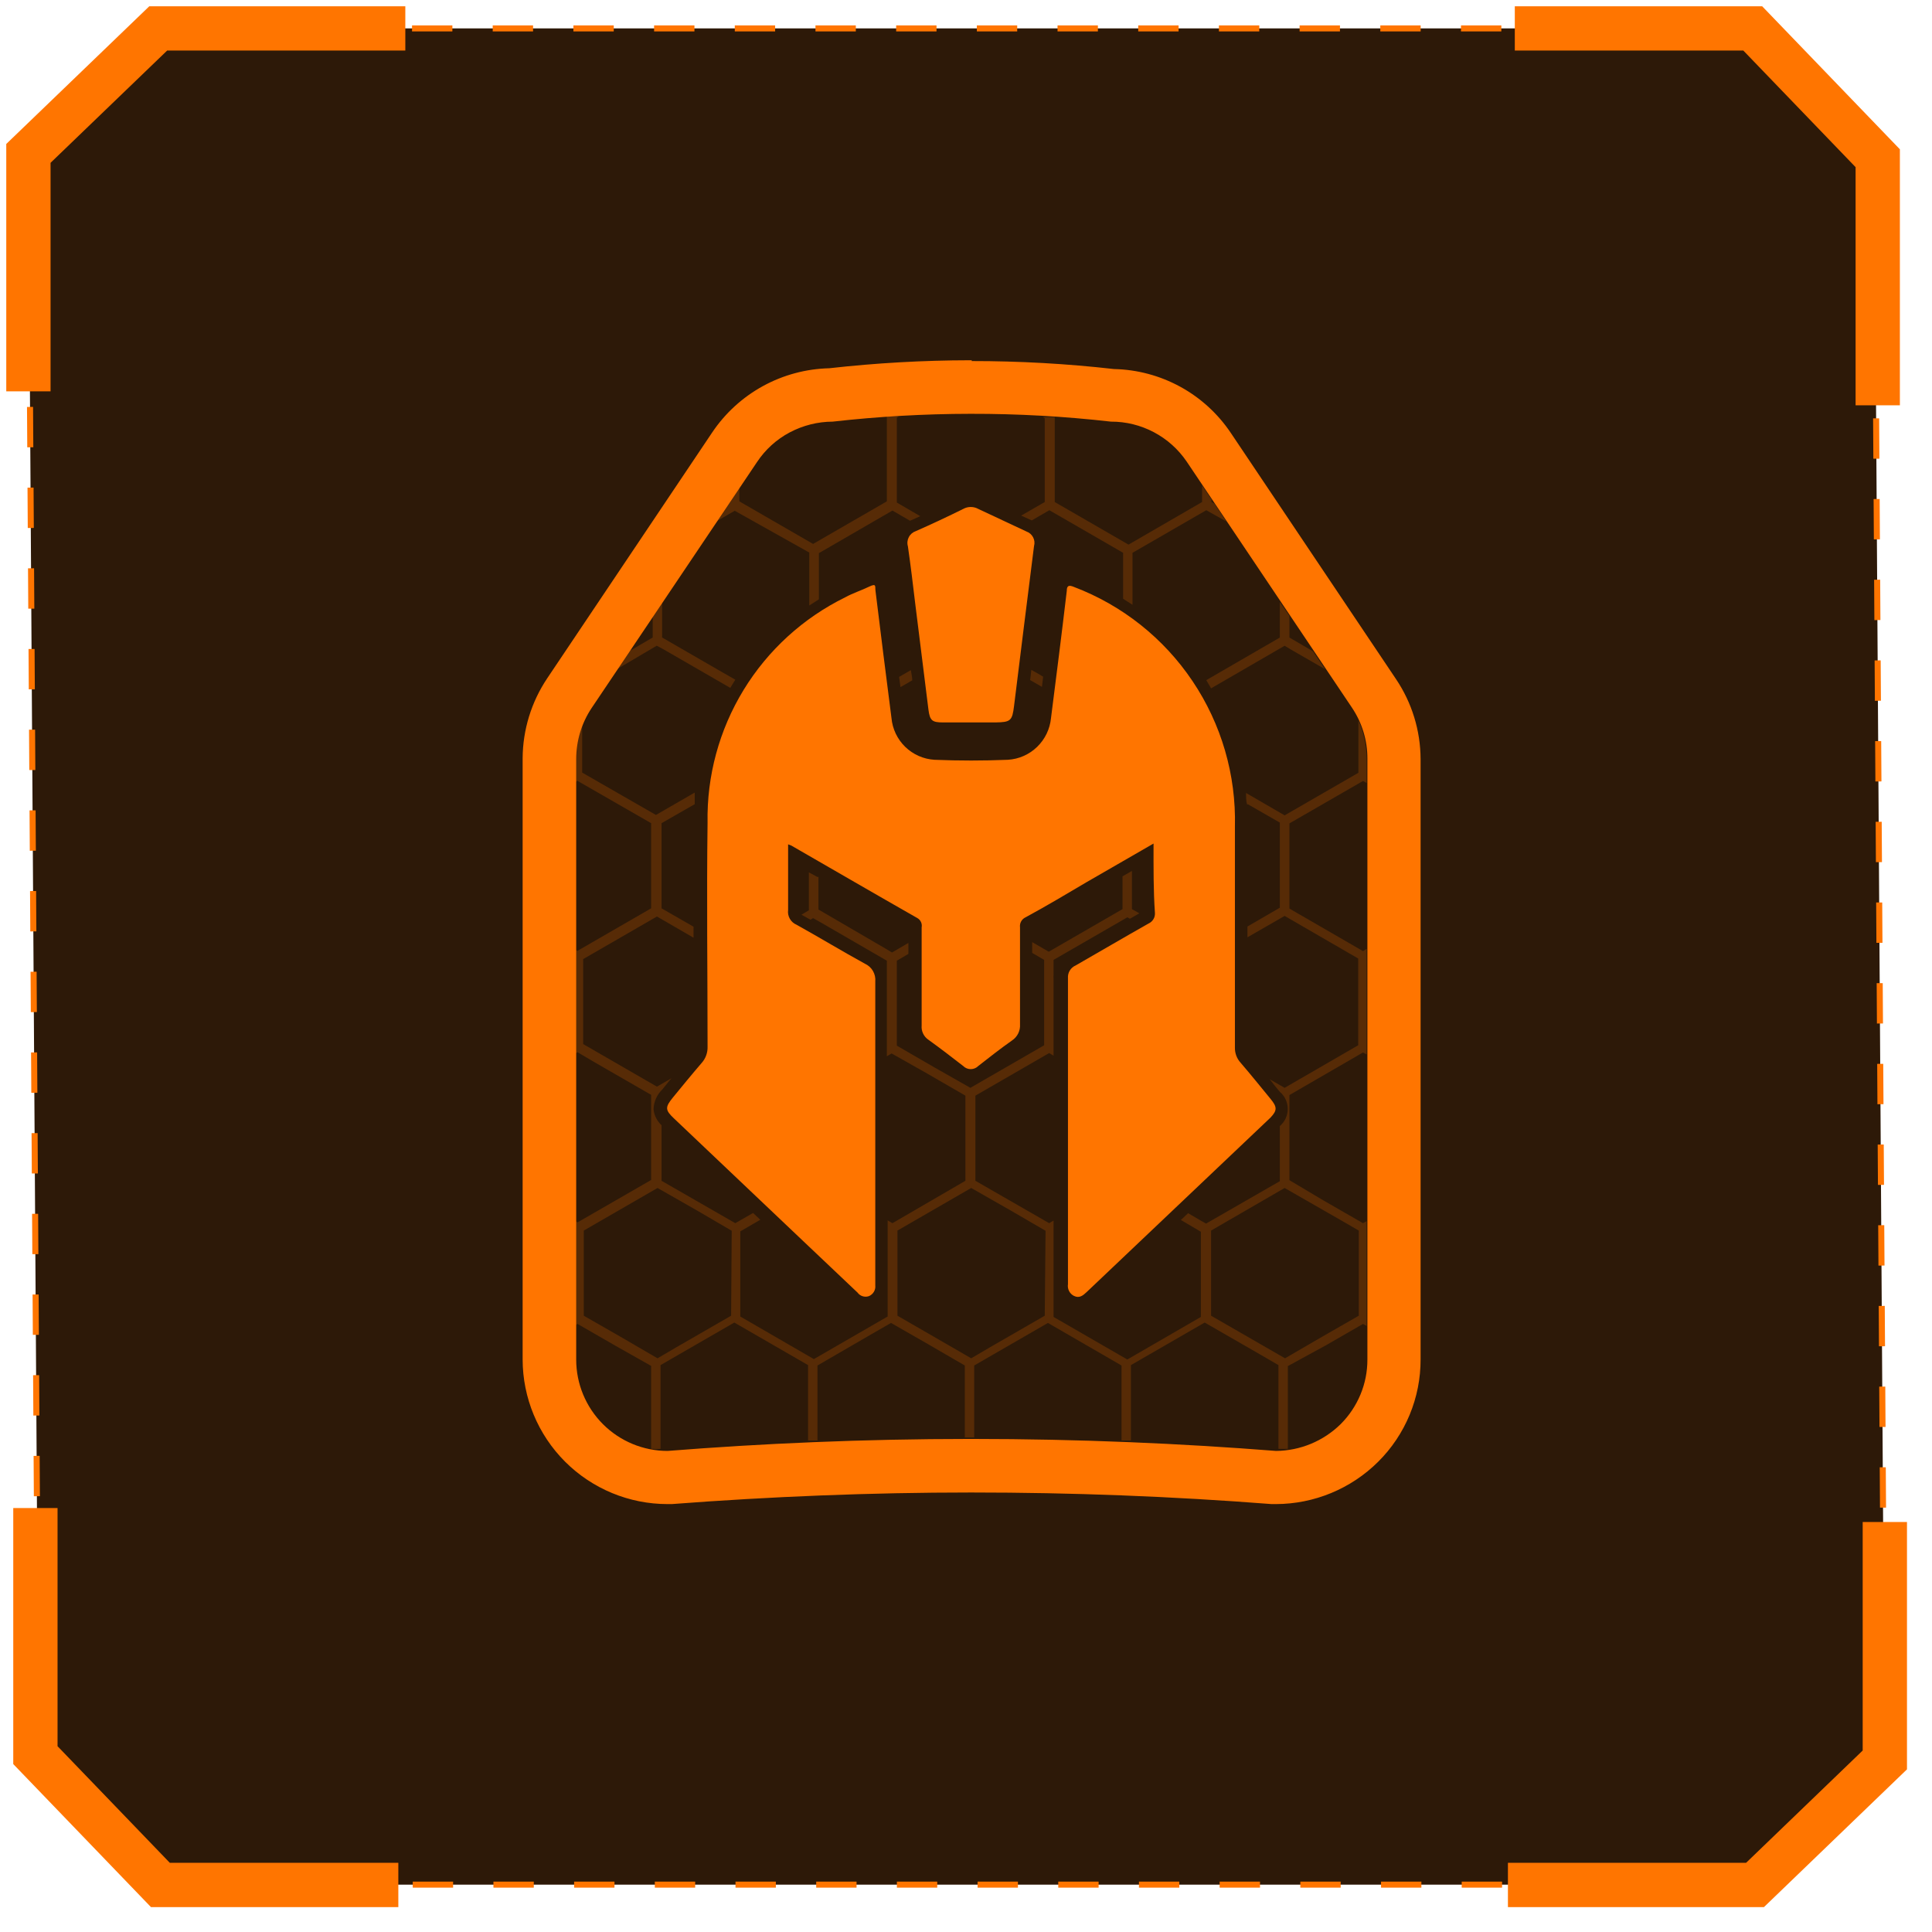 <svg width="68" height="68" viewBox="0 0 68 68" fill="none" xmlns="http://www.w3.org/2000/svg">
<path d="M61.362 1H5.971L1 5.261L1.355 61.717L5.971 66.333H61.717L66.333 62.072L65.978 5.971L61.362 1Z" fill="#2D1908" stroke="#FF7500" stroke-width="0.213" stroke-dasharray="1.42 1.42"/>
<path d="M1 13.774V5.399L5.569 1H14.266" stroke="#FF7500" stroke-width="1.559"/>
<path d="M66.34 53.569L66.34 61.944L61.771 66.344L53.074 66.344" stroke="#FF7500" stroke-width="1.559"/>
<path d="M14.02 66.344L5.645 66.344L1.246 61.775L1.246 53.078" stroke="#FF7500" stroke-width="1.559"/>
<path d="M53.316 1L61.691 1L66.09 5.569L66.09 14.266" stroke="#FF7500" stroke-width="1.559"/>
<g opacity="0.2">
<path d="M42.457 23.939L42.626 24.227L45.215 22.728L45.412 22.848L46.636 23.552L46.214 22.925L45.384 22.44V21.68L45.046 21.188V22.44L42.457 23.939Z" fill="#FF7500"/>
<path d="M36.715 23.817L36.49 23.684L36.3 23.578L36.258 23.937L36.673 24.176L36.715 23.817Z" fill="#FF7500"/>
<path d="M32.109 23.945C32.109 23.825 32.074 23.706 32.06 23.586L31.645 23.825L31.694 24.184L32.109 23.945Z" fill="#FF7500"/>
<path d="M28.484 19.448V21.312L28.822 21.094V19.469L31.411 17.97L32.03 18.329L32.389 18.167L31.566 17.689V14.698L31.629 14.656H31.214V17.646L28.618 19.145L26.022 17.646V17.091L25.691 17.59V17.689L25.578 17.752L25.156 18.385L25.86 17.977L28.484 19.448Z" fill="#FF7500"/>
<path d="M46.679 47.344L47.973 46.598L48.1 46.668V42.981L47.973 43.052L46.566 42.243L45.384 41.539V38.542L47.973 37.043L48.1 37.113V33.398L47.973 33.476L45.539 32.069L45.384 31.977V28.98L47.973 27.488L48.1 27.558V26.686C48.097 26.228 47.999 25.775 47.811 25.356V27.2L45.215 28.698L43.857 27.91C43.857 28.051 43.857 28.185 43.892 28.311H43.928L45.046 28.952V31.949L43.906 32.61V32.99L45.215 32.237L47.804 33.736V36.79L45.215 38.288L44.688 37.986C44.745 38.051 44.799 38.119 44.849 38.19L45.046 38.429C45.134 38.503 45.204 38.595 45.252 38.699C45.3 38.803 45.325 38.916 45.325 39.031C45.325 39.145 45.3 39.258 45.252 39.362C45.204 39.466 45.134 39.558 45.046 39.632V41.574L42.45 43.066L42.26 42.96L41.817 42.7L41.564 42.939L42.267 43.354V46.352L39.678 47.85L37.082 46.352V45.374C37.082 45.324 37.082 45.268 37.082 45.219V42.96L36.927 43.052L34.331 41.56V38.563L36.927 37.064L37.082 37.156V34.447C37.078 34.4 37.078 34.353 37.082 34.306V33.785L39.678 32.287L39.769 32.336L40.1 32.146L40.016 32.097L39.84 31.998V30.654L39.509 30.844V31.998L36.913 33.497L36.329 33.159V33.539L36.751 33.785V36.79L34.155 38.288L32.916 37.585L31.566 36.804V33.813L31.973 33.574V33.187L31.396 33.525L31.221 33.419L28.807 32.012V30.865H28.765L28.469 30.704V32.04L28.209 32.195L28.526 32.371L28.617 32.315L28.906 32.477L31.214 33.813V36.79V37.177L31.382 37.078L32.628 37.782L33.979 38.563V41.56L31.411 43.052L31.242 42.953V43.34V46.337L28.645 47.836L26.056 46.337V43.34L26.76 42.932L26.506 42.693L25.88 43.052L23.284 41.56V39.604C23.126 39.459 23.026 39.261 23.003 39.048C23.005 38.916 23.034 38.786 23.087 38.666C23.14 38.545 23.217 38.436 23.312 38.345L23.573 38.021L23.636 37.951L23.122 38.246L20.526 36.748V33.757L23.122 32.258L24.41 33.004V32.617L23.284 31.97V28.973L24.452 28.304C24.452 28.164 24.452 28.03 24.452 27.896L23.087 28.684L20.491 27.193V25.328C20.294 25.751 20.194 26.212 20.195 26.679V27.552L20.322 27.481L22.918 28.973V31.97L20.322 33.469L20.195 33.391V37.113L20.329 37.036L20.927 37.388L22.918 38.535V41.532L20.329 43.023L20.195 42.946V46.675L20.329 46.598L21.673 47.372L22.918 48.075V50.995C23.029 51.002 23.139 51.002 23.249 50.995V48.047L25.845 46.549L28.441 48.047V50.7H28.772V48.061L30.7 46.943L31.361 46.563L32.663 47.309L33.958 48.061V50.594H34.288V48.061L36.884 46.563L39.474 48.061V50.7H39.805V48.047L42.401 46.549L44.343 47.667L44.997 48.047V50.995H45.328V48.082L46.679 47.344ZM25.733 46.309L23.791 47.428L23.143 47.808L21.849 47.055L20.547 46.309V43.312L23.143 41.813L24.55 42.615L25.754 43.319L25.733 46.309ZM36.772 46.309L34.83 47.428L34.183 47.808L32.881 47.055L31.587 46.309V43.312L34.183 41.813L35.59 42.615L36.8 43.319L36.772 46.309ZM42.626 46.309V43.312L45.215 41.813L47.326 43.023L47.825 43.312V46.309L46.524 47.055L45.229 47.808L42.626 46.309Z" fill="#FF7500"/>
<path d="M36.772 17.67L35.941 18.148L36.315 18.317L36.934 17.958L39.53 19.457V21.075L39.86 21.287V19.457L42.457 17.958L43.16 18.352L42.745 17.726L42.64 17.67V17.578L42.309 17.086V17.67L39.72 19.169L37.124 17.67V14.68H36.701L36.772 14.722V17.67Z" fill="#FF7500"/>
<path d="M23.339 22.846L25.704 24.211L25.88 23.923L25.45 23.677L23.304 22.438V21.172L22.973 21.671V22.438L22.129 22.931L21.707 23.557L23.114 22.727L23.339 22.846Z" fill="#FF7500"/>
</g>
<path d="M34.176 14.565C35.822 14.562 37.466 14.654 39.102 14.84C39.627 14.838 40.145 14.965 40.61 15.211C41.075 15.456 41.473 15.812 41.768 16.247L47.58 24.901C47.938 25.431 48.13 26.056 48.128 26.695V47.852C48.129 48.275 48.046 48.693 47.884 49.083C47.722 49.473 47.485 49.827 47.186 50.125C46.579 50.722 45.764 51.06 44.913 51.068C41.592 50.807 38.018 50.646 34.205 50.646H34.148C30.356 50.646 26.796 50.807 23.496 51.068C22.643 51.068 21.825 50.729 21.222 50.126C20.619 49.523 20.28 48.705 20.28 47.852V26.716C20.28 26.078 20.468 25.454 20.822 24.922L26.641 16.268C26.932 15.828 27.328 15.467 27.794 15.22C28.261 14.973 28.78 14.842 29.307 14.84C30.914 14.659 32.531 14.567 34.148 14.565H34.205M34.205 12.68H34.148C32.491 12.682 30.835 12.776 29.188 12.961C28.372 12.981 27.572 13.195 26.856 13.587C26.14 13.979 25.529 14.536 25.072 15.213L19.26 23.874C18.702 24.707 18.401 25.686 18.395 26.688V47.845C18.396 49.197 18.935 50.493 19.891 51.448C20.848 52.403 22.144 52.939 23.496 52.939H23.643C27.126 52.672 30.679 52.531 34.148 52.531H34.205C37.722 52.531 41.24 52.665 44.758 52.939H44.906C46.257 52.936 47.551 52.4 48.508 51.448C48.983 50.976 49.359 50.414 49.615 49.796C49.871 49.178 50.002 48.515 50 47.845V26.716C49.996 25.713 49.695 24.734 49.135 23.902L43.323 15.241C42.868 14.562 42.257 14.003 41.54 13.611C40.824 13.22 40.023 13.006 39.207 12.989C37.544 12.8 35.871 12.707 34.197 12.708L34.205 12.68Z" fill="#FF7500"/>
<path d="M40.601 29.69L38.258 31.041C37.554 31.456 36.851 31.878 36.098 32.286C36.032 32.316 35.977 32.366 35.941 32.43C35.906 32.493 35.892 32.566 35.901 32.638C35.901 33.778 35.901 34.918 35.901 36.058C35.908 36.168 35.885 36.278 35.836 36.377C35.786 36.476 35.712 36.56 35.62 36.621C35.211 36.909 34.825 37.212 34.43 37.521C34.396 37.556 34.355 37.583 34.309 37.602C34.264 37.621 34.216 37.63 34.167 37.63C34.118 37.63 34.069 37.621 34.024 37.602C33.978 37.583 33.937 37.556 33.903 37.521C33.495 37.205 33.094 36.895 32.672 36.592C32.592 36.537 32.529 36.462 32.488 36.374C32.447 36.286 32.43 36.189 32.439 36.093C32.439 34.939 32.439 33.792 32.439 32.638C32.451 32.576 32.443 32.511 32.416 32.453C32.39 32.395 32.346 32.347 32.291 32.315C30.807 31.47 29.329 30.612 27.852 29.761L27.739 29.718V30.534C27.739 31.034 27.739 31.526 27.739 32.026C27.724 32.133 27.745 32.242 27.799 32.337C27.852 32.431 27.935 32.505 28.035 32.547C28.844 32.997 29.632 33.475 30.441 33.919C30.559 33.972 30.658 34.061 30.724 34.173C30.789 34.286 30.819 34.416 30.807 34.545C30.807 38.068 30.807 41.586 30.807 45.099V45.24C30.816 45.319 30.799 45.399 30.758 45.467C30.718 45.536 30.655 45.589 30.582 45.62C30.51 45.645 30.433 45.646 30.36 45.623C30.288 45.6 30.225 45.554 30.181 45.493L28.288 43.699L23.729 39.372C23.405 39.069 23.405 38.971 23.686 38.626C23.968 38.281 24.348 37.817 24.693 37.416C24.836 37.258 24.911 37.051 24.904 36.839C24.904 34.214 24.869 31.583 24.904 28.958C24.873 27.311 25.314 25.69 26.172 24.284C27.031 22.879 28.273 21.747 29.752 21.022C30.019 20.874 30.314 20.783 30.589 20.649C30.863 20.515 30.793 20.649 30.814 20.79C30.997 22.286 31.185 23.78 31.377 25.272C31.412 25.657 31.583 26.017 31.861 26.287C32.138 26.557 32.503 26.718 32.89 26.742C33.748 26.777 34.613 26.777 35.472 26.742C35.859 26.719 36.225 26.558 36.503 26.288C36.782 26.018 36.955 25.658 36.992 25.272C37.182 23.78 37.372 22.288 37.547 20.797C37.547 20.607 37.625 20.586 37.794 20.656C39.497 21.302 40.959 22.461 41.974 23.974C42.99 25.486 43.511 27.277 43.465 29.099C43.465 31.688 43.465 34.28 43.465 36.874C43.461 37.068 43.532 37.257 43.662 37.401C44.02 37.817 44.365 38.246 44.717 38.675C44.956 38.964 44.956 39.083 44.717 39.336L38.244 45.479C38.117 45.598 37.991 45.704 37.801 45.612C37.726 45.575 37.665 45.514 37.627 45.439C37.589 45.365 37.576 45.28 37.589 45.197V34.425C37.582 34.333 37.604 34.24 37.652 34.161C37.7 34.081 37.772 34.019 37.857 33.982C38.715 33.49 39.567 32.99 40.425 32.505C40.496 32.473 40.556 32.42 40.596 32.353C40.637 32.287 40.655 32.209 40.65 32.132C40.594 31.337 40.601 30.549 40.601 29.69Z" fill="#FF7500"/>
<path d="M34.171 25.427H33.186C32.813 25.427 32.728 25.363 32.679 24.983L32.215 21.262C32.131 20.558 32.053 19.904 31.955 19.228C31.923 19.12 31.935 19.004 31.988 18.904C32.04 18.804 32.129 18.729 32.236 18.693C32.799 18.445 33.355 18.184 33.904 17.912C33.984 17.867 34.075 17.844 34.167 17.844C34.26 17.844 34.351 17.867 34.431 17.912L36.127 18.707C36.229 18.743 36.313 18.816 36.362 18.911C36.412 19.007 36.424 19.117 36.394 19.221C36.155 21.1 35.923 22.985 35.691 24.85C35.627 25.37 35.571 25.42 35.036 25.427H34.171Z" fill="#FF7500"/>
</svg>
